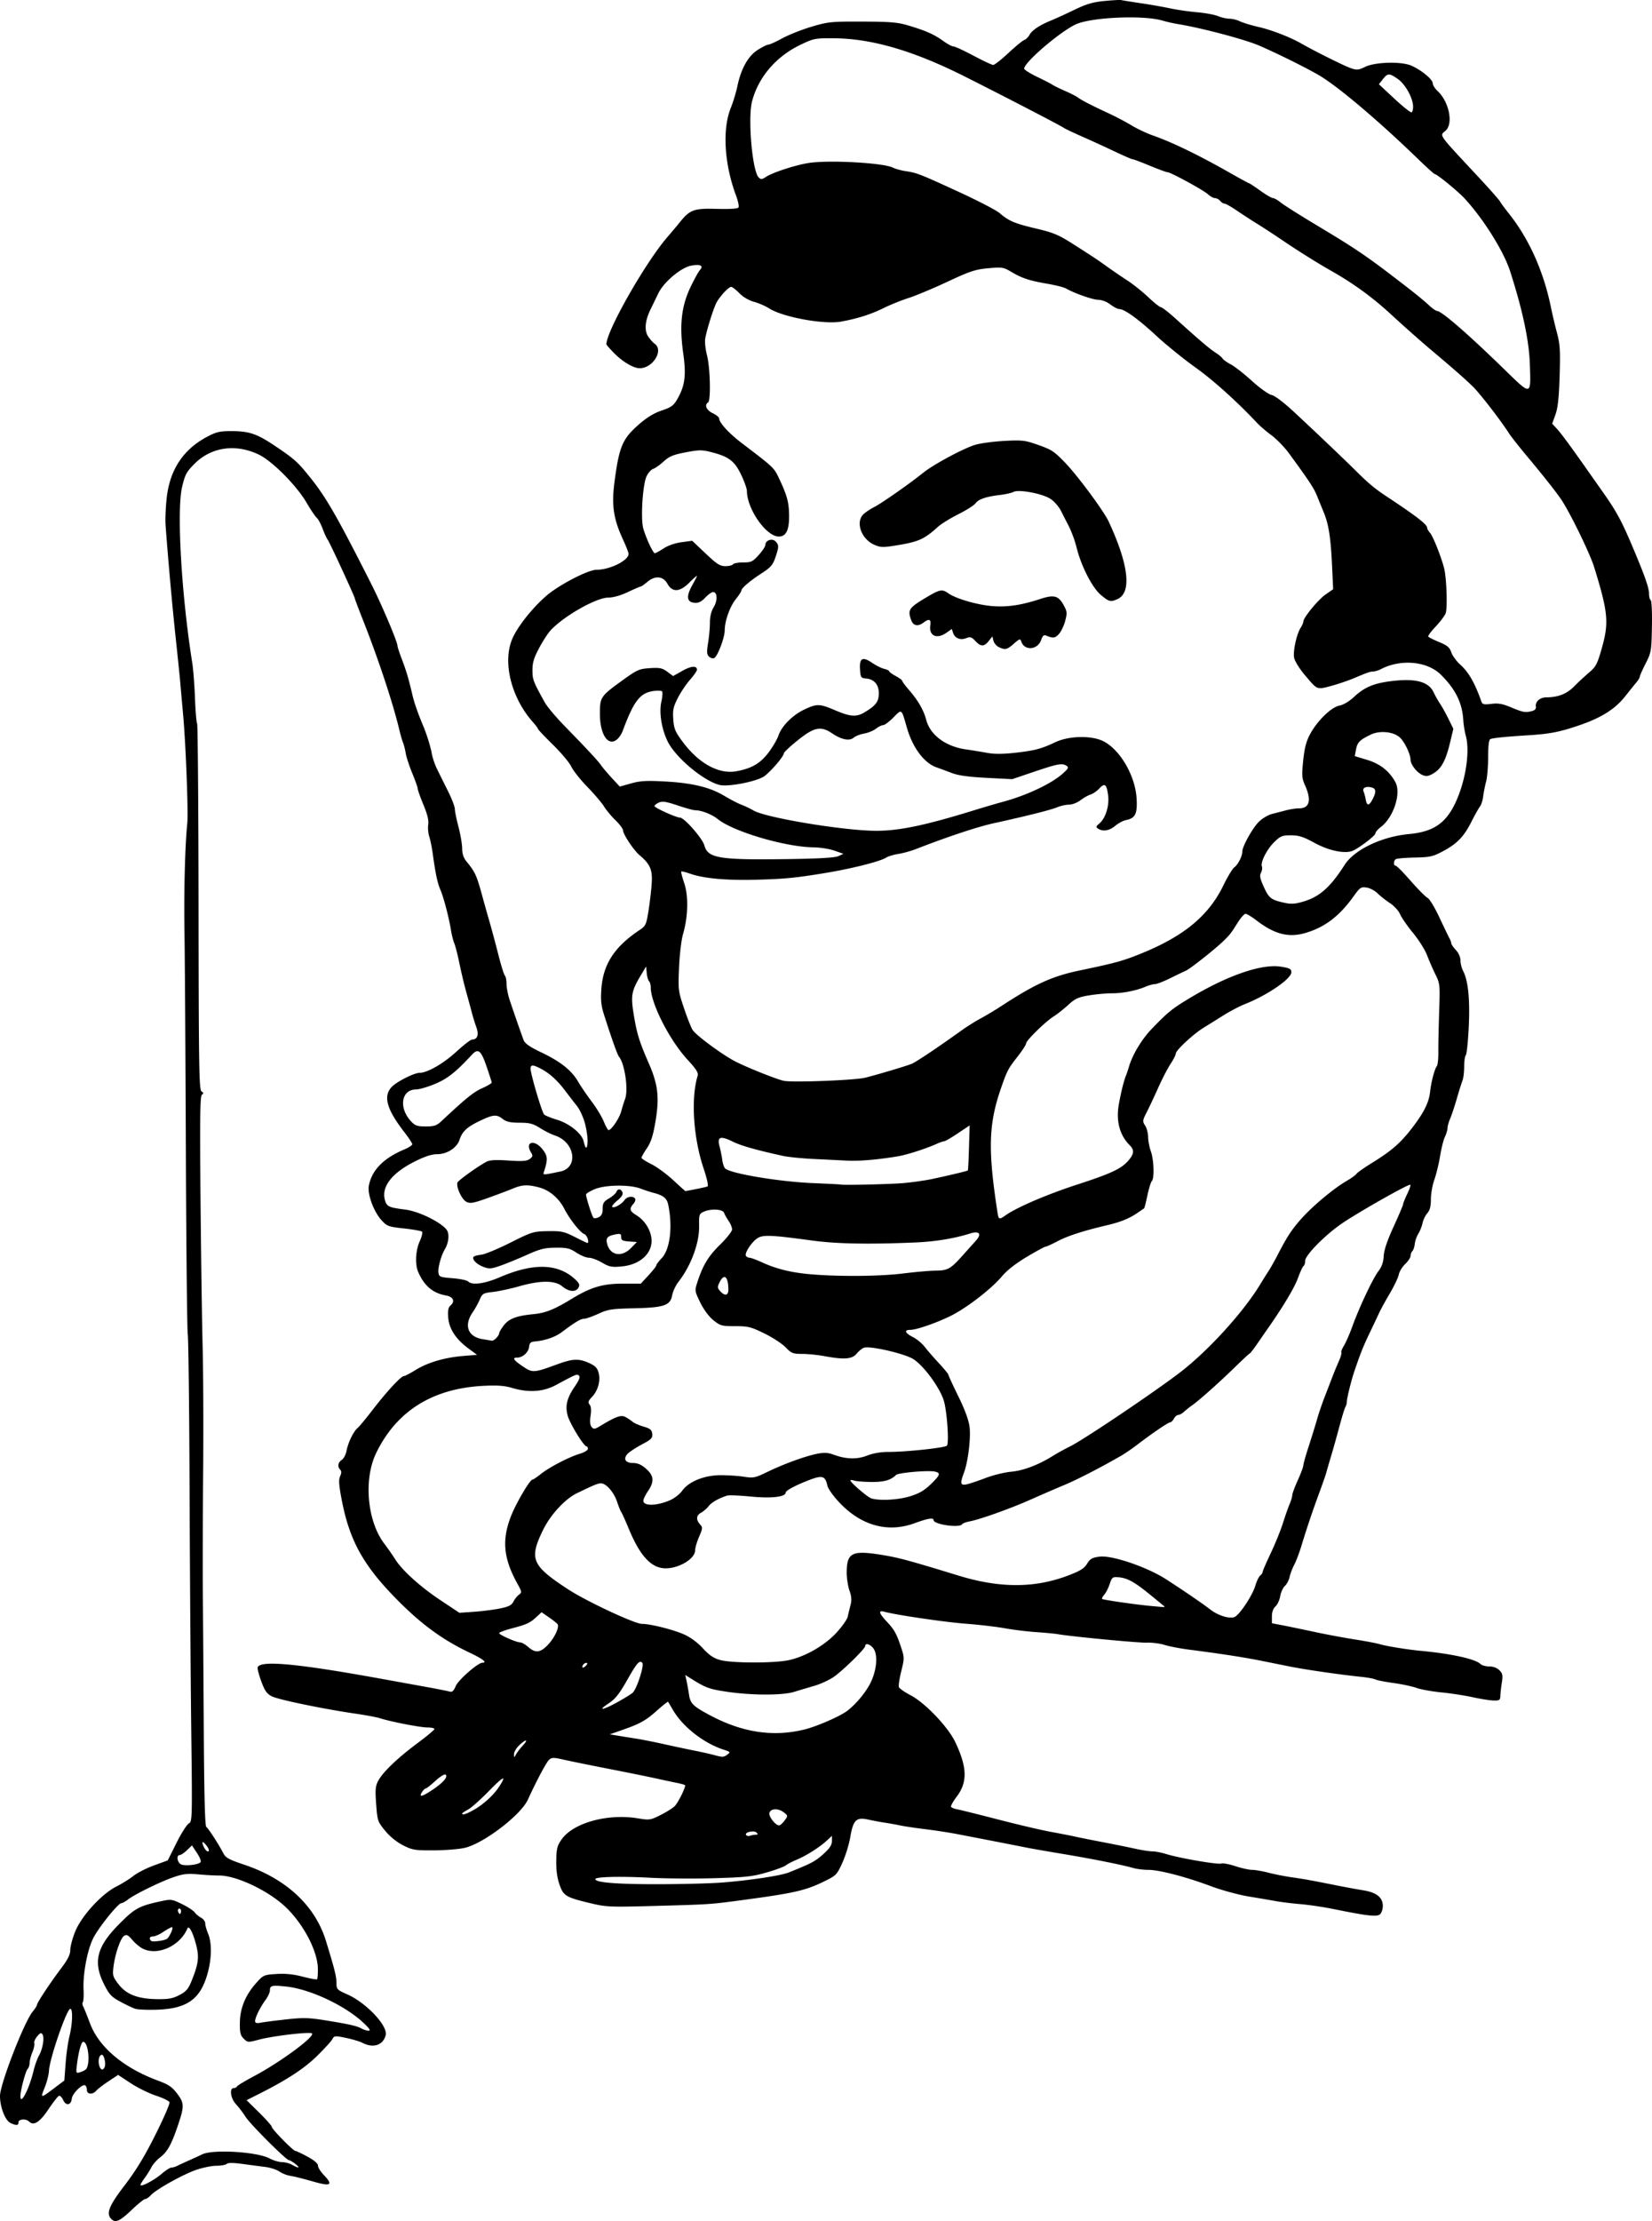 <?xml version="1.0"?>
<svg xmlns="http://www.w3.org/2000/svg" version="1.0" width="893.609" height="1201.017" viewBox="0 0 893.609 1201.017">
  <path d="M60.205 1199.925c-2.945-2.945-1.282-7.12 7.29-18.3 6.067-7.912 10.72-15.563 16.576-27.26 4.477-8.942 7.913-16.852 7.635-17.576-.278-.725-3.587-2.33-7.353-3.566-3.767-1.236-9.911-4.265-13.655-6.731l-6.808-4.485-5.269 3.498c-2.897 1.923-5.852 4.2-6.565 5.059-1.859 2.24-5.051 2-5.051-.38 0-1.067-.412-2.195-.915-2.506-1.569-.97-6.942 4.368-7.272 7.225-.416 3.596-3.14 3.997-4.65.683-.655-1.44-1.673-2.457-2.262-2.261-.588.196-3.17 3.494-5.735 7.329-4.686 7-7.978 9.06-10.481 6.556-1.634-1.634-5.685-1.338-5.685.415 0 1.78-1.065 1.884-4.286.416-2.885-1.314-5.726-8.596-5.719-14.656.007-6.327 13.062-40.004 17.671-45.586 1.284-1.555 2.334-3.21 2.334-3.68 0-1.113 7.075-11.794 13.178-19.893 3.523-4.675 4.822-7.298 4.822-9.74 0-1.836 1.177-6.28 2.615-9.872 3.393-8.475 14.241-20.373 22.296-24.453 3.074-1.557 7.25-4.158 9.282-5.779 2.03-1.62 7.032-4.165 11.113-5.653l7.421-2.707 4.728-9.462c2.6-5.204 5.597-9.927 6.658-10.495 1.879-1.006 1.914-2.325 1.337-49.736-.326-26.787-.73-84.928-.9-129.203-.17-44.275-.611-82.75-.982-85.5-.37-2.75-.836-47.3-1.035-99-.2-51.7-.538-105.025-.752-118.5-.353-22.152.293-47.08 1.529-59 .597-5.763-.83-42.869-2.251-58.5-.6-6.6-1.298-14.475-1.552-17.5-.254-3.025-1.383-14.05-2.51-24.5-1.764-16.347-4.155-43.044-5.45-60.846-.206-2.835.052-9.195.575-14.133 1.635-15.463 8.83-26.486 21.797-33.398 5.012-2.671 6.91-3.123 13.105-3.123 9.768 0 13.968 1.432 23.976 8.176 10.437 7.033 12.073 8.516 19.115 17.324 8.442 10.559 14.675 21.463 32.868 57.5 5.635 11.16 14.017 30.955 14.017 33.1 0 .582 1.062 3.835 2.36 7.229 2.435 6.363 3.671 10.541 5.674 19.17 1.012 4.36 2.985 10.033 5.914 17 1.92 4.57 3.987 11.254 4.637 15 .382 2.2 1.7 6.026 2.929 8.5 1.228 2.476 3.865 7.775 5.86 11.777 1.994 4.002 3.634 8.277 3.643 9.5.01 1.223.902 5.599 1.983 9.724s1.973 9.378 1.983 11.673c.011 2.843.747 5.074 2.31 7 4.991 6.153 5.516 7.358 9.29 21.327.373 1.375 1.775 6.325 3.117 11 1.343 4.675 3.578 13 4.967 18.5 1.39 5.5 2.933 10.427 3.43 10.95.497.522.9 2.547.898 4.5-.003 1.952.74 5.8 1.649 8.55 2.046 6.186 6.182 18.091 7.527 21.667.754 2.006 3.141 3.693 9.635 6.809 10.517 5.046 16.304 9.646 19.924 15.836 1.508 2.578 4.81 7.423 7.336 10.766 2.526 3.343 5.458 8.179 6.514 10.746s2.217 4.67 2.581 4.672c1.556.009 5.876-6.422 6.913-10.292.62-2.312 1.532-5.238 2.026-6.502 1.888-4.82-.126-19.03-3.239-22.849-.896-1.1-3.545-8.49-8.01-22.353-1.667-5.173-1.987-8.077-1.57-14.224.915-13.443 7.03-22.89 20.719-32.01 3.254-2.169 3.59-2.892 4.777-10.3.703-4.381 1.485-11.055 1.737-14.83.499-7.453-.787-10.428-6.648-15.389-3.145-2.662-8.866-11.297-8.866-13.382 0-.803-1.828-3.238-4.063-5.413-2.235-2.174-5.024-5.527-6.198-7.452-1.175-1.925-5.241-6.703-9.037-10.616-3.796-3.914-7.72-8.864-8.718-11-1-2.137-5.454-7.448-9.9-11.804-4.446-4.356-8.084-8.194-8.084-8.528 0-.334-1.238-1.997-2.75-3.696-11.503-12.922-16.355-31.77-11.42-44.356 2.58-6.583 10.551-16.81 18.564-23.822 6.695-5.86 22.658-14.178 27.205-14.178 7.271 0 17.401-5.01 17.401-8.605 0-.69-1.379-4.235-3.064-7.877-5.13-11.082-6.207-18.527-4.52-31.24 2.515-18.96 4.263-23.071 13.106-30.835 4.333-3.805 8.158-6.142 12.388-7.57 5.232-1.767 6.463-2.669 8.492-6.22 4.123-7.215 4.84-12.785 3.173-24.653-2.13-15.153-1.022-25.421 3.846-35.67 2.042-4.303 4.388-8.567 5.212-9.477 2.051-2.267.286-3.185-4.554-2.367-5.568.94-14.961 8.794-17.99 15.041l-4.24 8.734c-2.927 6.02-3.398 11.248-1.304 14.473.987 1.521 2.619 3.354 3.625 4.072 4.939 3.527-1.028 13.194-8.144 13.194-3.333 0-9.159-3.424-13.776-8.095-2.338-2.365-4.247-4.549-4.242-4.853.101-7.35 21.133-44.277 33.063-58.052 2.144-2.475 5.065-5.958 6.492-7.738 5.61-7.003 7.698-7.775 20.077-7.435 7.232.199 11.394-.073 11.826-.773.368-.594-.214-3.437-1.29-6.317-6.395-17.096-7.539-35.9-2.887-47.473 1.275-3.17 2.884-8.464 3.577-11.764 2.004-9.547 5.82-16.346 11.03-19.65 2.473-1.568 5.067-2.85 5.765-2.85.699 0 4.098-1.544 7.555-3.43 3.456-1.887 10.559-4.7 15.784-6.25 8.932-2.652 10.577-2.817 27.5-2.762 15.269.05 19.062.377 25 2.155 9.379 2.809 13.833 4.79 18.714 8.327 2.247 1.628 4.74 2.96 5.54 2.96.8 0 5.679 2.25 10.842 5s9.962 5 10.666 5c.703 0 4.42-2.926 8.258-6.502 3.84-3.575 7.695-6.733 8.57-7.016.874-.284 2.128-1.522 2.787-2.752 1.326-2.478 5.544-5.291 11.623-7.75 2.2-.89 7.825-3.461 12.5-5.714 6.73-3.243 10.165-4.254 16.5-4.857 4.4-.419 8.45-.638 9-.487.55.15 5.275.908 10.5 1.684 5.225.775 12.425 2.039 16 2.808 3.575.769 10.1 1.71 14.5 2.092 4.4.382 9.517 1.324 11.372 2.094 1.855.77 4.63 1.4 6.169 1.4 1.538 0 4.07.628 5.628 1.396 1.557.769 6.206 2.174 10.331 3.124 6.96 1.602 17.087 5.543 23 8.951 6.59 3.799 22.9 11.935 26.396 13.168 3.554 1.254 4.308 1.198 8.014-.594 5.473-2.647 19.418-3.04 24.928-.702 5.3 2.248 11.662 7.467 11.662 9.566 0 .958 1.169 2.833 2.597 4.166 6.226 5.811 8.646 17.585 4.403 21.425-3.324 3.008-4.808.91 17.939 25.343 5.809 6.239 10.97 12.089 11.469 13 .499.911 2.529 3.682 4.51 6.157 11.167 13.946 19.106 31.638 23.112 51.5.665 3.3 2.083 9.275 3.15 13.278 1.663 6.236 1.871 9.578 1.456 23.318-.357 11.843-.947 17.327-2.255 20.963l-1.77 4.925 2.567 2.758c2.126 2.283 7.899 10.125 16.839 22.872.816 1.163 4.408 6.262 7.983 11.33 7.313 10.368 10.052 15.388 15.85 29.056 6.738 15.88 9.15 22.697 9.15 25.861 0 1.661.412 3.275.915 3.586.503.31.797 6.75.652 14.309-.252 13.193-.389 13.992-3.415 19.937-1.733 3.407-3.152 6.6-3.152 7.097 0 .497-.787 1.838-1.75 2.98-.962 1.14-3.743 4.6-6.178 7.688-5.294 6.71-12.677 11.418-24.148 15.397-11.044 3.83-16.355 4.883-28.424 5.635-11.683.728-18.5 1.405-20.25 2.013-.877.304-1.257 3.206-1.274 9.715-.013 5.105-.509 11.082-1.102 13.282-.593 2.2-1.306 5.8-1.585 8-.278 2.2-1.057 4.675-1.732 5.5-.674.825-2.7 4.425-4.501 8-4.164 8.263-7.772 12.034-15.432 16.13-5.512 2.946-7.04 3.291-15.291 3.461-5.042.104-9.655.49-10.25.857-1.332.823-1.438 3.552-.138 3.552.52 0 4.192 3.712 8.16 8.25 3.969 4.537 8.07 8.667 9.113 9.178 1.044.51 3.908 5.236 6.365 10.5 2.456 5.264 4.905 10.353 5.442 11.308.536.955.975 2.17.975 2.698 0 .53 1.125 2.176 2.5 3.66 1.492 1.61 2.5 3.887 2.5 5.647 0 1.623.629 4.144 1.398 5.604 2.764 5.249 3.793 15.358 3.08 30.274-.377 7.91-1.089 14.808-1.582 15.33-.493.523-.896 3.314-.896 6.203 0 2.89-.412 6.287-.915 7.55-.503 1.264-1.888 5.673-3.077 9.798-1.19 4.125-2.803 8.977-3.585 10.783-.783 1.807-1.423 4.1-1.423 5.097 0 .997-.631 3.119-1.403 4.716-.77 1.597-1.949 6.279-2.617 10.404-.669 4.125-2.063 9.879-3.098 12.787-1.035 2.908-1.882 7.677-1.882 10.597 0 3.818-.545 5.937-1.939 7.545-1.066 1.23-2.235 3.66-2.598 5.403-.363 1.742-1.375 4.293-2.25 5.668s-1.738 3.834-1.917 5.465c-.18 1.63-.77 3.408-1.311 3.95-.542.541-.985 1.71-.985 2.597 0 .888-1.301 2.86-2.892 4.384-1.59 1.523-3.158 4.105-3.485 5.737-.326 1.631-2.505 6.206-4.841 10.166-2.337 3.96-4.972 8.776-5.856 10.7-.884 1.926-3.224 6.876-5.2 11-3.36 7.013-4.754 10.518-8.155 20.5-1.681 4.934-4.024 14.477-4.051 16.5-.011.826-.327 1.971-.703 2.546-.375.575-1.653 4.625-2.84 9-2.803 10.34-3.506 12.838-5.475 19.455-.9 3.025-1.876 6.4-2.168 7.5-.292 1.1-2.025 6.05-3.85 11a491.881 491.881 0 00-9.582 28.5c-1.086 3.575-2.801 8.075-3.813 10-1.01 1.925-2.145 4.915-2.52 6.646-.375 1.73-1.524 3.908-2.553 4.839-1.029.93-2.16 3.413-2.516 5.515-.355 2.102-1.513 4.606-2.573 5.565-1.236 1.119-1.927 3.06-1.927 5.413v3.669l5.75 1.107c3.162.609 10.925 2.217 17.25 3.574 6.325 1.357 16.225 3.203 22 4.103 5.775.9 11.85 2.062 13.5 2.583 3.012.951 14.962 2.896 21.5 3.5 16.934 1.562 30.05 4.43 32.821 7.176.727.72 2.865 1.31 4.75 1.31 2.125 0 4.21.78 5.482 2.053 1.747 1.747 1.944 2.754 1.32 6.75-.402 2.583-.764 5.822-.804 7.197-.063 2.189-.506 2.492-3.57 2.435-1.925-.035-7.055-.84-11.401-1.79-4.346-.95-11.996-2.125-17-2.613-5.004-.487-11.004-1.572-13.333-2.41-2.329-.837-7.935-2.03-12.458-2.649-4.523-.62-8.917-1.481-9.765-1.916-.848-.434-4.242-1.067-7.542-1.406-11.298-1.16-30.29-3.897-38.5-5.548l-15-3.014c-10.11-2.03-21.995-3.873-40-6.2-4.675-.604-10.583-1.744-13.128-2.534-2.546-.79-6.82-1.334-9.5-1.211-4.226.194-41.373-3.355-48.372-4.622-1.375-.249-6.55-.734-11.5-1.078-4.95-.344-12.6-1.283-17-2.086-4.4-.804-13.85-1.906-21-2.449-11.513-.874-38.135-4.791-44.25-6.51-3.255-.915-2.795.88 1.353 5.279 4.154 4.404 5.441 6.727 7.91 14.278 1.714 5.239 1.713 5.743-.008 12.654-.986 3.96-1.556 7.814-1.268 8.565.289.752 3.08 2.704 6.202 4.338 7.999 4.184 20.392 17.164 24.335 25.487 6.464 13.643 6.637 21.688.634 29.552-1.907 2.498-3.235 4.92-2.95 5.38.285.46 1.76 1.057 3.28 1.325 1.519.268 11.537 2.758 22.262 5.532s23.55 5.779 28.5 6.678c4.95.898 10.8 2.043 13 2.543 2.2.5 8.95 1.853 15 3.005 6.05 1.152 13.925 2.746 17.5 3.542 3.575.796 7.79 1.447 9.366 1.445 1.576-.001 4.95.653 7.5 1.455 6.908 2.173 27.992 5.81 29.755 5.135.844-.324 4.274.31 7.622 1.41 3.348 1.098 7.41 1.998 9.028 1.998 1.617 0 5.593.687 8.835 1.527 3.242.84 8.932 1.961 12.644 2.492 6.85.979 10.422 1.626 24.75 4.485 4.4.878 10.677 2.03 13.95 2.56 7.187 1.163 10.55 3.868 10.55 8.487 0 1.762-.71 3.793-1.579 4.514-1.724 1.43-6.687.857-25.421-2.935-5.225-1.058-13.1-2.224-17.5-2.591s-10.25-1.075-13-1.573c-2.75-.497-9.5-1.647-15-2.555-5.5-.907-14.725-3.421-20.5-5.587-13.478-5.053-27.951-8.824-33.866-8.824-2.556 0-6.206-.447-8.11-.994-6.032-1.73-22.358-4.995-37.697-7.54-8.155-1.353-17.077-2.907-19.827-3.453a7508.629 7508.629 0 00-38-7.395c-4.4-.839-12.05-2.012-17-2.606-4.95-.594-11.025-1.5-13.5-2.014-2.475-.513-6.3-1.2-8.5-1.526-2.2-.326-6.16-1.066-8.798-1.644-6.555-1.436-8.173.138-9.78 9.508-.674 3.94-2.61 10.194-4.302 13.898-2.972 6.507-3.312 6.849-10.098 10.15-10.069 4.9-16.226 6.27-46.022 10.239-15.31 2.04-15.884 2.076-45 2.88-24.323.672-26.563.584-34.72-1.367-13.79-3.297-14.987-4.01-17.15-10.215-1.258-3.61-1.827-7.825-1.74-12.892.112-6.467.517-8.082 2.87-11.45 6.301-9.013 24.9-14.151 41.358-11.424 6.246 1.035 6.702.964 12.433-1.931 3.272-1.653 6.685-3.842 7.584-4.865 2.019-2.295 6.015-10.543 5.404-11.153-.246-.246-2.38-.834-4.743-1.306-2.363-.472-7.446-1.558-11.296-2.412-3.85-.855-15.1-3.135-25-5.067-9.9-1.932-20.889-4.168-24.419-4.97-5.724-1.298-6.604-1.288-8.126.09-1.431 1.295-7.049 11.875-11.355 21.388-3.833 8.466-24.117 23.929-34.394 26.218-3.138.7-10.656 1.29-16.706 1.312-10.092.037-11.454-.19-16.5-2.744-3.384-1.713-7.102-4.732-9.664-7.848-4.031-4.903-4.186-5.359-4.857-14.308-.58-7.74-.412-9.79 1.037-12.59 2.426-4.691 10.39-12.35 21.234-20.417 5.087-3.785 9.25-7.258 9.25-7.717 0-.46-1.72-.835-3.82-.835-3.83 0-20.05-3.16-25.68-5.002-1.65-.54-7.725-1.67-13.5-2.512-17.179-2.503-41.255-7.49-44.895-9.3-2.765-1.373-3.838-2.884-5.78-8.138-1.312-3.548-2.185-6.971-1.94-7.607 1.474-3.842 21.327-2.009 66.115 6.105l24.5 4.44c6.325 1.148 12.297 2.328 13.27 2.624 1.313.398 2.148-.367 3.234-2.966 1.399-3.347 12.001-12.644 14.42-12.644 2.86 0 .357-2.002-6.674-5.337-15.095-7.16-26.562-15.581-40.25-29.56-17.569-17.944-24.945-31.355-29.106-52.917-1.596-8.266-1.796-11.106-.92-13.03.782-1.716.804-2.778.074-3.509-1.62-1.619-1.243-4.044.828-5.338 1.031-.644 2.194-2.869 2.583-4.944.84-4.48 3.755-10.469 6.004-12.335.885-.734 4.586-5.204 8.225-9.933 7.48-9.719 15.237-18.097 16.755-18.097.56 0 3.502-1.534 6.54-3.409 6.487-4.004 15.652-6.67 25.782-7.498l7.264-.593-4.725-3.5c-6.796-5.034-10.427-10.643-10.865-16.785-.253-3.548.072-5.395 1.1-6.248 2.786-2.312 1.75-4.825-2.289-5.556-7.162-1.296-11.763-5.187-15.034-12.709-1.81-4.161-1.435-11.623.834-16.624 1.103-2.432 1.656-4.764 1.228-5.182-.428-.418-4.815-1.2-9.75-1.736-8.398-.914-9.173-1.196-12.12-4.411-4.247-4.636-7.749-14.12-6.894-18.676 1.584-8.443 7.855-14.853 19.236-19.662 2.337-.988 4.25-2.244 4.25-2.792 0-.547-1.938-3.498-4.307-6.557-9.537-12.319-11.523-19.42-6.827-24.42 2.668-2.84 12.177-7.642 15.133-7.642 4.16 0 12.824-4.973 19.755-11.338 3.99-3.664 7.872-6.662 8.628-6.662 2.881 0 3.767-2.568 2.29-6.644-.768-2.121-1.86-5.656-2.428-7.856-.568-2.2-1.915-7.15-2.994-11-1.079-3.85-2.745-10.825-3.702-15.5-.957-4.675-2.218-9.625-2.801-11-.584-1.375-1.383-4.525-1.777-7-1.078-6.775-4.032-18.055-5.76-22-1.564-3.567-2.67-8.786-4.132-19.5-.45-3.3-1.298-7.47-1.883-9.266-.585-1.796-.837-4.72-.56-6.5.348-2.23-.449-5.528-2.565-10.622-1.689-4.063-3.07-7.939-3.07-8.612 0-.674-1.334-4.46-2.964-8.414-1.63-3.953-3.238-8.853-3.572-10.887-.334-2.035-.984-4.6-1.443-5.7-.46-1.1-1.371-4.25-2.025-7-3.427-14.397-11.36-38.355-19.585-59.15-2.426-6.132-4.411-11.386-4.411-11.673 0-.93-13.68-30.583-14.716-31.902-.552-.7-1.8-3.406-2.774-6.01-.974-2.605-2.411-5.267-3.194-5.917-.782-.65-3.28-4.362-5.552-8.251-5.399-9.244-18.515-22.435-25.764-25.912-12.412-5.953-25.56-4.142-34.55 4.76-4.539 4.493-5.308 5.89-6.91 12.556-3.054 12.702-.443 58.2 5.48 95.5.524 3.3 1.174 11.763 1.444 18.808s.792 13.296 1.16 13.892c.369.597.716 45.362.773 99.479.09 86.29.287 98.512 1.603 99.357 1.18.758 1.229 1.14.23 1.785-1.011.654-1.166 12.197-.762 56.75.28 30.76.796 66.729 1.148 79.929.352 13.2.47 44.025.262 68.5-.208 24.475-.282 53.725-.165 65 .118 11.275.348 44.032.511 72.793.205 35.874.636 52.515 1.373 53 1.11.73 6.861 9.636 9.314 14.425 1.13 2.206 3.19 3.317 10.943 5.9 22.958 7.648 38.606 22.206 44.482 41.382 4.705 15.358 5.664 19.2 5.664 22.707 0 3.337.315 3.67 5.75 6.074 10.389 4.594 22.137 17.049 20.864 22.12-1.352 5.387-6.67 7.173-12.455 4.18-1.508-.779-5.575-2.002-9.038-2.717-5.952-1.23-6.354-1.193-7.338.667-.573 1.083-4.245 5.124-8.162 8.982-6.954 6.848-16.24 12.942-31.186 20.469l-7.064 3.557 6.814 6.718c3.748 3.694 6.815 7.156 6.815 7.692 0 1.208 11.602 13.05 12.785 13.05.473 0 3.415 1.384 6.537 3.076 3.62 1.96 5.678 3.719 5.678 4.851 0 .977 1.35 3.19 3 4.916 5.49 5.745 4.096 6.524-6.285 3.51-4.518-1.31-9.725-2.605-11.571-2.875-1.846-.271-4.546-1.324-6-2.34-1.454-1.016-4.894-2.134-7.644-2.485-2.75-.35-8.353-1.09-12.452-1.643-4.958-.669-7.786-.671-8.45-.008-.549.55-3.046 1.002-5.548 1.007-2.503.005-7.475 1.023-11.05 2.263-7.202 2.497-21.674 10.606-24.496 13.725-.998 1.102-2.336 2.003-2.975 2.003-.639 0-3.99 2.7-7.447 6-6.296 6.01-8.64 7.043-10.882 4.8zm27.041-24.274c2.266-1.94 4.72-3.526 5.453-3.526.733 0 2.114-.4 3.07-.89.955-.49 3.986-1.89 6.736-3.11 2.75-1.22 5.772-2.613 6.716-3.096 5.705-2.919 29.83-1.49 36.66 2.17 1.977 1.06 4.951 1.942 6.61 1.962 1.657.02 4.139.678 5.514 1.464 3.665 2.095 4.66 1.807 1.727-.5-1.398-1.1-2.932-2-3.408-2-1.51 0-20.899-19.375-23.539-23.522-1.392-2.188-3.712-5.238-5.156-6.779-2.885-3.08-3.665-8.699-1.207-8.699.779 0 1.566-.387 1.75-.86.183-.474 4.305-2.965 9.16-5.537 14.173-7.508 33.135-21.473 31.448-23.16-1.003-1.004-20.937 1.321-28.535 3.328-6.17 1.63-6.292 1.622-8.424-.51-1.804-1.804-2.148-3.252-2.065-8.709.119-7.841 3.052-14.922 8.872-21.418 3.79-4.23 4.131-4.381 10.895-4.82 4.886-.315 9.16.117 14.24 1.443 3.992 1.041 7.48 1.672 7.75 1.402.27-.27.468-2.78.44-5.575-.107-10.346-8.915-26.328-19.413-35.224-9.855-8.35-25.54-15.384-34.119-15.3-2.154.021-7.14-.257-11.079-.618-5.934-.545-8.25-.282-13.5 1.533-7.27 2.512-21.107 9.307-24.682 12.119-1.334 1.048-2.927 1.915-3.54 1.925-1.696.03-12 12.804-15.053 18.663-3.23 6.199-5.773 19.451-5.373 27.996.16 3.397-.016 6.483-.39 6.858-.375.374-.286 1.42.196 2.322.483.904 2.14 5.018 3.685 9.143 4.817 12.872 18.14 24.093 36.774 30.971 5.612 2.072 7.625 3.422 10.264 6.88 3.962 5.195 4.029 6.88.674 16.877-3.579 10.664-5.804 14.72-9.705 17.696-1.832 1.398-3.964 3.786-4.739 5.308-.774 1.522-2.429 4.16-3.678 5.862-1.248 1.702-2.27 3.395-2.27 3.763 0 1.35 7.24-2.407 11.241-5.832zm-14.241-89.438c-1.375-.476-4.975-2.203-8-3.838-4.744-2.563-5.942-3.85-8.713-9.36-6.081-12.091-4.024-20.291 8.173-32.582 8.49-8.555 10.698-9.758 22.67-12.352 5.364-1.162 5.897-1.09 11.289 1.549 3.112 1.522 6.204 3.535 6.87 4.473.666.938 2.223 2.242 3.461 2.899 1.237.657 2.25 2.023 2.25 3.037 0 1.013.699 3.514 1.553 5.558 2.18 5.22 1.975 14.039-.521 22.422-3.938 13.22-11.085 18.173-27.032 18.729-5.225.182-10.625-.059-12-.535zm24.093-7.408c3.658-1.927 4.781-3.255 6.611-7.82 3.68-9.179 4.108-12.685 2.364-19.379-1.747-6.706-3.88-10.697-4.693-8.778-4.051 9.56-16.252 14.998-24.306 10.833-1.557-.805-4.051-2.914-5.542-4.686-2.16-2.566-3.05-3.012-4.37-2.19-1.987 1.238-4.96 9.906-5.785 16.867-.546 4.614-.32 5.382 2.767 9.366 4.289 5.538 10.462 7.9 20.954 8.02 6.121.07 8.446-.362 12-2.233zm-6.844-30.334c1.384-.855 3.824-6.345 2.821-6.345-.54 0-2.639 1.125-4.665 2.5-2.026 1.375-4.521 2.5-5.545 2.5-1.91 0-2.426 1.1-1.126 2.4.702.702 6.918-.068 8.515-1.055zm7.355-16.075c-1.016-1.016-1.855.514-1.021 1.864.63 1.02.865 1.02 1.204.004.232-.695.15-1.535-.183-1.868zm-82.962 97.98c1.172-2.613 2.71-7.225 3.419-10.25.709-3.025 2.051-6.85 2.984-8.5 2.068-3.658 3.078-9.683 1.935-11.533-.661-1.07-1.277-.838-2.88 1.086-1.123 1.346-1.834 3.034-1.58 3.752.253.719-.21 2.911-1.03 4.873-.82 1.96-1.49 4.546-1.49 5.744 0 1.198-.476 2.653-1.057 3.234-1.076 1.076-3.843 11.41-3.907 14.593-.064 3.106 1.422 1.87 3.606-3zm15.005-1.44l5.147-3.895.686-9.208c.377-5.064 1.324-11.747 2.103-14.852 1.693-6.742 1.892-15.18.347-14.665-2.084.694-11.122 27.036-11.43 33.31-.107 2.2-1.174 6.395-2.371 9.323-2.405 5.881-2.271 5.881 5.518-.013zm16.744-9.864c2.61-2.426 1.447-14.946-1.388-14.946-1.065 0-2.535 5.336-3.391 12.314-.569 4.63-.506 4.788 1.648 4.137 1.232-.372 2.641-1.05 3.131-1.505zm10.248-1.449c.723-1.882-.38-6.497-1.551-6.497-1.372 0-2.146 2.92-1.479 5.579.685 2.727 2.164 3.176 3.03.918zm139.708-24.009c-9.867-9.183-28.735-18.01-41.387-19.363-7.905-.844-8.96-.606-8.96 2.025 0 1.09-1.061 3.415-2.358 5.166-2.891 3.904-5.642 9.487-5.642 11.45 0 1.107.787 1.312 3.25.847 1.787-.338 7.975-1.132 13.75-1.765 8.828-.968 12.092-.896 20.5.453 13.227 2.122 17.647 3.114 20.025 4.493 1.086.63 2.806 1.158 3.822 1.175 1.337.022.508-1.215-3-4.48zm194.153-75.622c15.274-1.199 31.854-3.71 36.281-5.493 12.623-5.086 14.317-6.006 19.063-10.343 2.982-2.727 4.156-4.59 4.156-6.602v-2.803l-2.75 2.54c-3.915 3.616-11.005 8.119-16.25 10.32-2.475 1.04-5.177 2.45-6.005 3.136-.828.685-5.464 2.393-10.303 3.795-7.644 2.215-11.38 2.622-28.495 3.102-10.833.303-26.222.198-34.197-.233-16.285-.882-30-.554-30 .717 0 1.848 11.612 2.79 34 2.76 12.925-.018 28.45-.421 34.5-.896zm-282.09-10.929c.535-.504-.22-2.562-1.835-5.003l-2.744-4.147-2.72 2.606c-1.496 1.434-3.258 2.607-3.916 2.607-1.839 0-1.416 3.768.555 4.945 1.863 1.112 9.14.424 10.66-1.008zm4.558-6.687c-.044-1.033-2.547-4.25-3.307-4.25-.34 0-.106 1.125.52 2.5 1.06 2.324 2.86 3.454 2.787 1.75zm295.814-8.25c1.2 0 1.327-.292.491-1.127-1.377-1.377-6.625-.253-5.713 1.224.353.571 1.309.783 2.123.47.814-.312 2.209-.567 3.099-.567zm15.616-7.666c1.888-2.589 1.885-2.613-.5-4.472-2.968-2.313-7.25-2.05-7.73.477-.366 1.928 3.405 6.683 5.256 6.63.592-.018 1.93-1.204 2.974-2.635zm-168.166-5.737c4.971-2.775 10.532-7.785 13.428-12.097 4.73-7.044 2.87-6.424-4.998 1.664-4.636 4.765-9.831 9.389-11.545 10.275-1.715.887-3.117 1.825-3.117 2.086 0 1.024 2.118.37 6.232-1.928zm-22.109-10.994c5.725-3.856 8.473-7.117 6.843-8.124-.58-.359-3.05 1.187-5.488 3.434-2.438 2.248-4.785 4.087-5.215 4.087-.43 0-1.344.9-2.031 2-1.85 2.963.104 2.5 5.891-1.397zm48.698-23.853c3.287-3.54 1.666-3.59-2.016-.063-1.543 1.478-2.791 3.615-2.775 4.75.03 2.046.04 2.046 1.134.063.607-1.1 2.253-3.238 3.657-4.75zm110.663 4.885c1.732-1.267 1.585-1.455-2.059-2.628-10.741-3.459-22.147-12.396-27.446-21.507-1.28-2.2-2.453-4.167-2.607-4.371-.154-.204-2.845 1.915-5.98 4.709-6.16 5.491-9.117 7.137-19.075 10.619l-6.47 2.262 4.327.722c2.38.397 6.801 1.106 9.826 1.576 3.025.47 9.775 1.809 15 2.974 5.225 1.166 12.65 2.744 16.5 3.507 3.85.763 8.575 1.817 10.5 2.342 4.917 1.341 5.387 1.328 7.484-.205zm41.593-13.52c6.984-1.715 19.81-7.352 23.555-10.352 4.303-3.446 8.704-8.608 11.484-13.466 3.88-6.781 5.031-15.897 2.497-19.765-1.62-2.473-4.613-3.49-4.613-1.567 0 1.46-12.114 13.329-17.106 16.76-2.417 1.661-7.094 3.804-10.394 4.762-3.3.958-8.25 2.437-11 3.287-6.313 1.95-23.348 1.892-36.619-.125-9.247-1.406-11.269-2.145-18.793-6.877l-3.413-2.146.74 3.437c.407 1.89 1.002 5.223 1.324 7.407.677 4.608 2.26 6.131 11.452 11.019 17.427 9.266 34.058 11.759 50.886 7.626zm-101.173-14.755c3.628-2.002 7.344-4.286 8.258-5.076 2.256-1.948 6.493-15.03 5.266-16.256-1.55-1.55-2.9.01-8.39 9.69-4.052 7.146-6.256 9.9-9.804 12.25-6.336 4.196-3.328 3.805 4.67-.608zm-16.313-21.103c-.694-.694-2.591.715-2.591 1.924 0 .663.574.587 1.524-.202.838-.695 1.318-1.47 1.067-1.722zm108.997-1.635c9.135-1.961 19.707-8.077 26.067-15.08 2.976-3.275 5.641-7.1 5.923-8.5.282-1.398.943-4.172 1.469-6.163.71-2.688.57-4.716-.546-7.876-.825-2.34-1.501-6.703-1.501-9.695 0-10.66 2.772-12.167 17.978-9.782 9.735 1.527 14.892 2.905 42.522 11.365 22.366 6.848 41.133 6.833 59.259-.049 6.525-2.477 8.678-3.813 10.252-6.36 1.658-2.683 2.792-3.33 6.741-3.847 6.735-.882 25.897 5.66 36.233 12.37 10.212 6.628 19.426 12.938 23.702 16.23 4.03 3.104 9.69 4.959 12.772 4.185 2.61-.655 9.947-11.51 11.613-17.182.688-2.344 1.854-4.762 2.59-5.373.736-.61 1.338-1.507 1.338-1.992 0-.484 1.971-5.042 4.38-10.127 2.41-5.086 5.372-12.396 6.584-16.246 1.212-3.85 2.84-8.478 3.62-10.284.779-1.807 1.416-3.954 1.416-4.772 0-.819 1.35-4.466 3-8.105 1.65-3.639 3-7.255 3-8.037 0-.781 1.276-5.331 2.836-10.111 1.56-4.78 3.606-11.391 4.546-14.691.94-3.3 2.855-8.925 4.255-12.5 1.4-3.575 3.222-8.3 4.05-10.5.827-2.2 2.382-5.967 3.454-8.371 1.073-2.404 1.71-4.61 1.418-4.904-.293-.293.333-1.933 1.392-3.645 1.058-1.713 3.12-6.429 4.58-10.48 3.747-10.386 11.07-25.89 14.117-29.883 1.786-2.341 2.655-4.845 2.834-8.163.174-3.238 1.918-8.404 5.388-15.964 2.821-6.147 5.13-11.595 5.13-12.107 0-.511.985-2.957 2.189-5.435 1.203-2.477 1.96-4.733 1.682-5.011-.694-.694-28.75 15.201-37.32 21.144-9.051 6.276-19.551 16.99-19.551 19.95 0 1.238-.385 2.488-.855 2.779-.47.29-1.877 3.332-3.126 6.758-1.899 5.207-8.326 15.891-16.742 27.832-.969 1.375-3.302 4.75-5.184 7.5-1.882 2.75-3.74 5.13-4.128 5.29-.388.16-4.027 3.534-8.085 7.5-8.22 8.03-19.432 18.016-23.028 20.51-1.294.896-3.224 2.433-4.29 3.415-1.067.981-2.513 1.785-3.215 1.785s-1.758.9-2.347 2-1.503 2-2.032 2c-1.02 0-9.863 6.015-18.012 12.251-2.696 2.064-6.602 4.728-8.68 5.92-11.37 6.53-23.706 12.866-30.776 15.811-4.4 1.833-12.5 5.34-18 7.794-10.8 4.82-27.34 10.728-33.005 11.79-1.935.363-3.764 1.06-4.065 1.547-1.325 2.143-15.43.122-15.43-2.211 0-1.504-2.905-1.031-10.38 1.69-14.37 5.232-28.664 1.321-40.446-11.067-3.425-3.602-6.244-7.566-6.63-9.326-1.118-5.091-2.691-5.662-9.048-3.284-7.603 2.845-13.496 5.93-13.496 7.065 0 2.37-7.725 3.257-18.857 2.165-6.117-.6-11.915-.83-12.883-.51-4.712 1.55-8.316 3.62-9.972 5.726-1.004 1.276-2.83 2.858-4.057 3.515-2.638 1.412-2.862 3.768-.598 6.27 1.516 1.676 1.48 2.162-.5 6.765-1.173 2.728-2.133 6.032-2.133 7.344 0 4.408-8.412 9.601-15.716 9.7-7.828.107-13.983-6.43-20.2-21.455-1.821-4.4-3.646-8.45-4.056-9-.41-.55-1.431-3.066-2.27-5.59-1.699-5.105-5.892-9.91-8.65-9.91-1.738 0-3.476.711-13.059 5.347-6.479 3.134-14.356 11.71-18.382 20.015-7.535 15.54-6.06 19.038 13.428 31.816 9.978 6.542 36.224 18.831 40.208 18.825 4.503-.006 16.739 3.056 22.682 5.676 3.4 1.5 7.271 4.352 10.189 7.508 3.563 3.856 5.87 5.404 9.515 6.384 6.305 1.695 29.095 1.727 36.9.051zm-130.157-8.372c3.526-3.718 6.199-9.423 5.184-11.065-.29-.469-2.361-2.123-4.602-3.677l-4.075-2.823-2.719 2.535c-3.49 3.254-5.253 4.069-13.469 6.228-3.713.975-6.75 2.118-6.75 2.54 0 .93 9.268 5.012 11.38 5.012.83 0 2.771 1.11 4.314 2.468 3.933 3.46 6.585 3.16 10.737-1.218zm-25.941-19.6c4.68-.96 6.256-1.763 7.208-3.672.67-1.345 2.018-3.029 2.995-3.743 1.68-1.229 1.634-1.557-.837-6.018-7.588-13.696-8.502-23.706-3.353-36.717 2.774-7.01 10.14-19.5 11.499-19.5.397 0 2.472-1.397 4.61-3.103 4.622-3.689 15.196-9.162 21.138-10.942 2.337-.7 4.25-1.876 4.25-2.614s-.341-1.341-.758-1.341c-1.474 0-9.132-12.56-10.222-16.766-1.38-5.326-.332-9.468 3.988-15.745 2.194-3.19 2.887-4.994 2.187-5.695-1.073-1.072-1.223-1.012-12.547 5.065-6.875 3.69-14.74 4.196-23.717 1.524-4.074-1.213-7.93-1.49-15.431-1.111-27.468 1.388-46.96 13.573-57.997 36.257-6.903 14.185-4.929 36.775 4.28 48.97 2.076 2.75 4.749 6.576 5.94 8.5 3.67 5.933 13.595 14.921 24.43 22.123l10.347 6.878 8-.56c4.4-.308 10.695-1.113 13.99-1.79zm359.427-1.041c-.23-.215-3.792-3.14-7.917-6.501-8.46-6.893-12.2-8.938-17.07-9.334-3.119-.254-3.466.019-4.696 3.7-.731 2.185-2.055 4.775-2.942 5.755-.887.98-1.388 2.008-1.112 2.284.494.494 18.563 3.098 26.32 3.792 2.2.197 4.862.434 5.917.526 1.054.093 1.729-.007 1.5-.222zm-267.325-57.562c2.25-.988 5.135-3.26 6.41-5.05 3.496-4.91 11.8-8.32 20.458-8.404 3.872-.037 9.62.325 12.772.805 5.39.82 6.169.662 13-2.648 8.965-4.342 20.7-8.595 27.048-9.801 3.522-.67 5.76-.542 8.5.484 6.766 2.534 12.77 2.715 18.266.549 3.124-1.232 7.38-1.978 11.241-1.971 9.994.018 31.148-2.253 31.95-3.43 1.187-1.746.008-18.628-1.694-24.236-2.164-7.132-10.955-19.097-16.583-22.571-4.904-3.027-23.417-7.265-26.668-6.104-.985.351-2.751 1.794-3.923 3.204-2.477 2.982-6.712 3.309-17.369 1.34-3.575-.66-9-1.203-12.054-1.207-5.052-.007-5.865-.33-9-3.575-1.895-1.962-7.062-5.337-11.481-7.5-7.255-3.55-8.79-3.932-15.809-3.932-7.246 0-8.043-.217-11.747-3.194-2.405-1.932-5.206-5.695-7.093-9.528-2.98-6.055-3.058-6.52-1.761-10.556 3.092-9.625 5.934-14.385 12.357-20.694 3.623-3.559 6.588-7.314 6.588-8.345 0-1.031-.827-3.07-1.837-4.53-1.01-1.459-2.122-3.441-2.469-4.403-.749-2.076-7.13-2.42-11.123-.601-2.345 1.069-2.515 1.614-2.411 7.75.155 9.173-4.38 21.416-11.15 30.1-1.5 1.926-3.043 5.222-3.429 7.326-1.007 5.505-4.394 6.643-20.847 7.007-11.887.263-13.832.567-19.108 2.98-3.231 1.478-6.699 2.688-7.706 2.688-1.808 0-5.097 1.972-11.924 7.152-3.547 2.691-9.052 4.624-14.496 5.09-2.449.21-3.058.761-3.315 2.997-.337 2.926-3.49 5.76-6.408 5.76-2.888 0-2.068 1.301 2.975 4.716 5.353 3.625 5.857 3.595 18.748-1.115 8.367-3.058 11.626-3.18 17.203-.648 3.252 1.476 4.403 2.66 5.082 5.228 1.146 4.328-.279 9.585-3.53 13.033-2.084 2.21-2.332 2.988-1.337 4.188.818.985.996 2.989.538 6.045-.465 3.098-.282 5.058.566 6.08 1.105 1.331 1.678 1.252 4.865-.673 8.294-5.011 11.01-5.977 13.375-4.754 1.23.637 2.959 1.784 3.84 2.55.88.765 3.58 1.962 6 2.66 3.602 1.038 4.454 1.742 4.706 3.89.269 2.292-.447 3.024-5.694 5.82-3.301 1.76-6.757 4.034-7.68 5.053-2.472 2.732-1.136 4.928 3 4.928 2.485 0 4.519.897 7.031 3.103 4.286 3.763 4.556 6.93 1.035 12.111-1.375 2.024-2.5 4.345-2.5 5.16 0 3.042 7.281 2.88 14.592-.327zm129.729-2.065c4.846-1.497 7.711-3.164 11.105-6.463 5.118-4.973 5.507-6.042 2.486-6.832-3.404-.89-19.975.519-21.265 1.808-2.779 2.78-6.441 3.814-13.292 3.754-3.956-.035-8.13-.36-9.274-.724-1.144-.363-2.081-.414-2.081-.113 0 1.131 9.315 9.115 11.363 9.738 4.491 1.367 14.57.805 20.958-1.168zm40.88-9.905c4.015-1.532 10.224-3.05 13.799-3.371 6.568-.592 14.775-3.71 22.5-8.547 2.2-1.378 6.475-3.735 9.5-5.24 7.708-3.831 47.619-30.755 60.293-40.674 14.97-11.714 33.369-32.025 42.24-46.63 1.632-2.688 3.747-6.063 4.701-7.5.954-1.439 3.016-5.09 4.583-8.115 5.394-10.417 7.698-13.962 12.942-19.916 6.007-6.82 17.507-16.452 24.496-20.516 2.616-1.52 5.09-3.3 5.5-3.954.41-.654 4.215-3.331 8.457-5.95 10.404-6.42 15.236-10.608 21.355-18.506 6.604-8.522 9.337-13.96 10.003-19.905.613-5.47 2.39-12.22 3.666-13.923.481-.643.838-4.018.793-7.5-.045-3.482.152-13.202.437-21.6.506-14.878.453-15.406-2.044-20.5-1.41-2.877-3.451-7.56-4.537-10.408-1.086-2.847-4.496-8.247-7.578-12-3.081-3.752-6.222-8.297-6.98-10.1-.757-1.802-3.23-4.502-5.497-6-2.267-1.497-5.299-3.893-6.738-5.324-1.44-1.431-4.091-2.818-5.893-3.082-3-.44-3.58-.055-6.907 4.601-7.816 10.936-15.716 16.933-26.358 20.009-8.934 2.582-16.577.605-26.193-6.774-2.617-2.01-5.317-3.652-6-3.65-.682 0-2.58 2.138-4.217 4.75-3.694 5.893-4.293 6.656-8.06 10.268-4.68 4.488-17.727 14.776-19.964 15.742-1.1.475-4.925 2.31-8.5 4.08-3.575 1.767-7.272 3.201-8.216 3.186-.944-.016-3.194.594-5 1.356-5.245 2.21-12.376 3.616-18.356 3.616-3.048 0-8.618.507-12.376 1.128-5.797.957-7.496 1.736-11.193 5.131-2.398 2.202-6.008 5.05-8.023 6.33-4.576 2.906-14.836 13.002-14.836 14.598 0 .653-1.957 3.691-4.348 6.75-5.335 6.825-5.836 7.764-9.068 17.015-6.871 19.667-7.287 33.447-2.035 67.464.618 4 .906 4.108 4.374 1.638 5.929-4.221 22.415-11.309 38.434-16.523 18.619-6.06 24.027-8.568 27.872-12.927 3.203-3.63 3.461-5.84.97-8.316-5.562-5.525-7.618-13.177-5.99-22.288 1.168-6.537 2.704-12.736 3.842-15.5.453-1.1 1.121-3.057 1.485-4.35 1.924-6.83 6.979-15.257 12.704-21.177 8.621-8.915 10.988-10.811 20.86-16.712 20.072-11.996 38.453-18.29 48.675-16.67 4.907.779 5.725 1.215 5.725 3.055 0 3.54-13.036 12.44-25.306 17.277-2.698 1.064-7.783 3.737-11.3 5.94-3.517 2.205-8.419 5.258-10.894 6.787-5.605 3.462-15 12.196-15 13.944 0 .718-1.278 3.24-2.84 5.605-1.56 2.365-4.544 8.126-6.63 12.8-2.085 4.676-4.896 10.658-6.247 13.294-2.297 4.485-2.353 4.95-.87 7.215.873 1.332 1.607 4.125 1.63 6.206.025 2.082.693 5.586 1.486 7.786 1.639 4.55 1.955 14.615.505 16.066-.532.531-1.607 4.022-2.39 7.756-.783 3.735-1.586 6.879-1.784 6.987-.198.109-1.71 1.136-3.36 2.283-4.48 3.115-9.262 5.08-16.5 6.782-12.919 3.038-21.404 5.772-26.9 8.669-3.08 1.624-6.01 2.953-6.513 2.954-.502.002-5.085 2.492-10.184 5.534-5.985 3.572-10.76 7.312-13.474 10.554-5.74 6.855-19.599 17.49-28.106 21.567-8.238 3.947-18.181 7.348-21.488 7.348-3.48 0-2.827 1.708 1.496 3.913 2.107 1.075 4.97 3.447 6.363 5.27 1.393 1.824 4.836 5.792 7.652 8.817 2.815 3.025 5.127 5.829 5.136 6.23.01.403 2.438 5.668 5.396 11.7 3.532 7.202 5.617 12.877 6.073 16.522.759 6.077-.804 18.836-3.041 24.818-2.196 5.871-1.917 7 1.541 6.24 1.624-.356 6.236-1.901 10.25-3.433zm-264.772-75.649c.864-.864 1.571-2.02 1.571-2.567 0-.547 1.123-2.467 2.495-4.267 2.772-3.633 6.84-5.184 15.926-6.073 6.725-.658 11.188-2.434 20.817-8.287 10.472-6.365 16.803-8.234 27.89-8.234h9.494l4.189-4.527c2.304-2.49 4.189-4.898 4.189-5.352 0-.454 1.3-2.185 2.888-3.847 4.565-4.777 6.064-17.081 3.54-29.06-.715-3.392-2.686-4.964-7.905-6.303-1.662-.427-4.823-1.461-7.023-2.3-5.981-2.278-19.215-2.091-24.917.353-2.52 1.08-4.583 2.349-4.583 2.818 0 1.662 3.193 11.73 3.983 12.56.441.464 1.75.335 2.91-.285 1.526-.817 2.107-2.092 2.107-4.626 0-2.921.563-3.831 3.41-5.511 1.877-1.107 3.662-2.667 3.97-3.467.746-1.946 2.533-1.844 3.313.19.43 1.118-.457 2.532-2.775 4.423-1.873 1.529-3.11 3.076-2.747 3.438.89.89 5.023-1.39 6.636-3.663 1.431-2.017 4.693-2.46 5.732-.778.361.584-.062 1.857-.941 2.828-2.3 2.543-1.99 3.9 1.363 5.938 4.168 2.535 7.128 6.622 8.177 11.29 1.894 8.428-5.028 15.607-16.007 16.602-5.243.476-6.57.212-10.494-2.088-2.471-1.449-5.66-2.633-7.087-2.633-1.426 0-4.467-1.238-6.757-2.75-3.59-2.372-5.137-2.742-11.229-2.687-5.953.054-8.4.664-15.564 3.88-4.675 2.1-11.085 4.721-14.244 5.825-5.153 1.8-6.12 1.864-9.391.62-3.71-1.413-6.349-4.238-5.112-5.475.375-.375 2.236-.853 4.135-1.063 1.9-.209 8.942-3.13 15.65-6.491 11.78-5.902 12.475-6.116 20.33-6.235 7.324-.112 8.768.198 14.542 3.126 3.525 1.787 6.563 3.25 6.75 3.25 1.34 0-.054-4.212-1.582-4.783-2.245-.838-7.89-7.98-10.844-13.717-2.95-5.73-7.994-10.012-13.556-11.506-6.157-1.653-9.21-1.532-14.178.565-2.2.928-8.227 3.201-13.393 5.05-8.126 2.909-9.727 3.196-11.865 2.127-2.479-1.24-5.637-8.097-4.793-10.407.421-1.155 10.684-8.528 15.551-11.173 1.87-1.016 4.901-1.2 12.018-.728 7.551.5 9.928.328 11.5-.838 1.69-1.252 1.798-1.77.732-3.516-3.591-5.882 1.97-7.274 6.313-1.58 2.68 3.512 2.81 5.21.878 11.391-.814 2.607-1.545 2.565 8.578.498 10.078-2.057 8.043-15.898-2.867-19.498-1.934-.639-5.548-2.45-8.03-4.023-3.768-2.39-5.596-2.866-11.068-2.885-4.961-.017-7.162-.497-9.054-1.977-3.376-2.641-5.16-2.504-12.416.96-6.964 3.323-9.56 5.75-11.058 10.331-1.406 4.3-6.737 7.709-12.058 7.709-2.935 0-6.652 1.21-12.102 3.942-12.288 6.159-18.098 13.583-16.202 20.7.982 3.684 2.027 4.185 11.107 5.325 8.03 1.009 21.355 7.917 22.849 11.848.961 2.528.324 6.531-1.54 9.685-1.987 3.357-3.79 9.968-3.425 12.553.321 2.276.85 2.486 7.61 3.012 3.996.31 7.799 1.098 8.45 1.75 2.168 2.168 8.864 1.273 17.177-2.296 18.315-7.861 31.53-7.461 40.815 1.237 2.147 2.011 2.502 2.919 1.715 4.39-1.388 2.592-5.228 2.308-8.74-.646-3.944-3.32-11.766-3.353-23.225-.1-4.651 1.321-11.052 2.704-14.225 3.075-5.356.625-5.867.913-7.175 4.041-.774 1.853-2.566 5.074-3.982 7.158-4.77 7.02-2.444 13.074 5.515 14.362 2.425.392 4.715.77 5.089.838.373.07 1.385-.582 2.25-1.446zm125.557-26.178c-.035-7.207-2.307-9.022-4.825-3.854-1.171 2.403-1.12 2.991.405 4.676 2.515 2.78 4.436 2.422 4.42-.822zm94.552-8.742c6.58-.821 14.437-1.512 17.462-1.536 6.637-.052 8.154-.887 14.5-7.972 2.71-3.025 6.043-6.74 7.407-8.257 3.254-3.617 1.822-5.432-3.058-3.878-8.477 2.7-18.893 4.413-29.644 4.874-25.513 1.093-42.67.765-56.205-1.074-22.06-3-26.3-3.17-29.33-1.185-3.157 2.069-7.064 8.073-6.181 9.501.346.56 1.223 1.019 1.95 1.019.725 0 3.806 1.138 6.846 2.53 7.777 3.56 15.772 5.516 26.215 6.412 15.35 1.318 37.536 1.125 50.038-.434zm-147.211-13.758l3.173-3.25-4.25-.308c-3.53-.255-4.25-.658-4.25-2.375 0-1.795-.424-1.983-3.219-1.424-4.211.843-5.17 1.922-4.406 4.963 1.616 6.44 7.872 7.597 12.952 2.394zm34.874-31.817c2.914-.586 5.8-1.223 6.41-1.415.726-.228-.025-3.788-2.161-10.239-5.471-16.527-6.77-37.655-3.06-49.78.46-1.508-.867-3.596-5.406-8.5-9.793-10.577-19.984-30.57-19.984-39.203 0-1.318-.418-2.824-.929-3.346-.51-.523-1.073-2.525-1.25-4.45l-.321-3.5-3 4.995c-4.843 8.065-5.342 10.759-3.79 20.462 1.7 10.64 3.078 15.161 8.108 26.615 5.143 11.71 5.954 18.736 3.695 32-1.266 7.434-2.41 10.965-4.599 14.21-1.603 2.375-2.914 4.692-2.914 5.15 0 .458 2.362 1.994 5.25 3.413 2.887 1.42 8.175 5.276 11.75 8.57 3.575 3.295 6.59 6.011 6.7 6.037.111.026 2.586-.432 5.5-1.019zm112.299-3.29c4.95-.423 12.15-1.448 16-2.278 10.07-2.17 18.725-4.254 19.03-4.582.146-.156.423-5.697.617-12.314l.353-12.03-6.382 4.28c-3.51 2.354-6.818 4.28-7.35 4.28-.53 0-2.384.638-4.117 1.418-5.997 2.698-16.172 5.954-21.151 6.769-11.39 1.864-20.653 2.63-27.615 2.283-4.062-.203-12.335-.611-18.385-.907-6.05-.297-13.25-1.035-16-1.64-14.842-3.269-22.524-5.451-27.136-7.71-6.714-3.288-8.532-2.661-7.171 2.471.556 2.1 1.236 5.487 1.51 7.528.275 2.042 1.017 4.114 1.648 4.606 3.603 2.804 29.247 7.054 47.149 7.813 8.25.35 15.083.697 15.184.77.629.457 26.36-.12 33.816-.757zm-171.98-31.885c-.88-3.442-2.855-7.833-4.39-9.758a513.813 513.813 0 01-6.57-8.5c-4.226-5.59-8.49-9.402-13.26-11.855-4.064-2.09-5.3-2.076-5.3.059 0 2.964 6.14 23.748 7.346 24.864.635.588 3.779 1.86 6.986 2.827 6.59 1.987 13.347 7.405 14.32 11.483 1.064 4.466 1.835 4.78 2.158.88.17-2.058-.41-6.558-1.29-10zm-77.916-1.467c13.4-12.533 17.578-15.918 22.146-17.941 2.887-1.279 5.232-2.668 5.211-3.088-.021-.42-1.279-4.36-2.794-8.757-2.996-8.694-4.528-9.913-7.9-6.29-8.86 9.52-13.23 12.978-19.948 15.784-3.949 1.65-8.561 3-10.25 3-8.004 0-9.57 9.908-2.728 17.25 2.185 2.345 3.36 2.75 7.965 2.75 4.494 0 5.889-.455 8.298-2.708zm229.396-23.645c6.762-1.705 21.6-6.122 25.028-7.45 2.271-.879 13.84-8.62 27.472-18.381 2.75-1.97 7.25-4.781 10-6.249 2.75-1.467 7.7-4.429 11-6.58 18.51-12.07 27.625-16.214 42.5-19.326 18.91-3.956 23.115-5.097 32.251-8.748 23.971-9.58 37.466-20.663 45.596-37.45 2.193-4.528 4.819-8.847 5.836-9.598 2.026-1.496 4.317-6.039 4.317-8.562 0-2.691 5.306-12.297 8.763-15.863 1.826-1.885 5.018-3.823 7.25-4.403 2.193-.57 5.727-1.486 7.853-2.036 2.126-.55 5.186-1 6.8-1 5.672 0 6.846-4.327 3.332-12.273-1.798-4.064-1.906-5.456-1.06-13.63.708-6.85 1.638-10.39 3.752-14.293 3.94-7.273 11.444-14.551 15.857-15.38 2.093-.392 5.253-2.26 7.726-4.566 5.833-5.439 10.863-7.551 20.775-8.725 12.796-1.514 19.772.397 22.452 6.153.822 1.767 2.4 4.564 3.505 6.214 1.105 1.65 3.162 5.357 4.57 8.24l2.562 5.24-1.724 7.26c-2.293 9.656-4.642 14.12-8.775 16.675-2.658 1.642-3.98 1.905-5.9 1.175-3.127-1.189-6.731-5.708-6.76-8.475-.031-3.016-3.317-9.778-5.842-12.025-3.48-3.096-10.87-3.8-15.636-1.492-6.037 2.925-7.272 4.172-8.005 8.077l-.671 3.576 6.84 2.078c6.836 2.076 11.773 5.972 15.087 11.907 3.319 5.943-.837 18.965-7.74 24.256-1.656 1.269-3.011 2.838-3.011 3.488 0 1.153-7.253 6.846-11.72 9.2-4.086 2.153-13 .46-21.256-4.037-6.055-3.298-8.475-4.072-12.731-4.072-4.638 0-5.678.407-8.85 3.464-4.036 3.888-7.728 11.058-6.86 13.32.314.818.092 2.382-.492 3.475-.835 1.56-.513 3.19 1.498 7.584 2.819 6.156 3.914 7.017 10.914 8.586 3.815.855 5.862.745 10.343-.558 8.9-2.588 14.742-7.752 22.495-19.886 5.24-8.203 20-15.272 34.775-16.658 13.33-1.25 20.068-5.872 25.366-17.398 5.29-11.507 7.689-27.098 5.464-35.5-.655-2.475-1.292-6.3-1.415-8.5-.529-9.465-4.117-16.806-12.096-24.75-7.356-7.322-21.64-8.67-32.435-3.062-1.375.715-3.266 1.302-4.203 1.305-1.61.006-3.221.562-10.297 3.557-5.478 2.319-15.8 5.45-17.915 5.434-2.706-.02-3.176-.402-8.977-7.31-2.69-3.204-5.194-7.254-5.565-9-.742-3.5 1.281-12.887 3.533-16.39.783-1.217 1.424-2.7 1.424-3.292 0-2.115 8.002-11.862 12.029-14.653l4.099-2.84-.608-13c-.697-14.895-1.824-22.107-4.455-28.5-1.019-2.474-2.67-6.524-3.67-9-1.698-4.2-4.33-8.188-15.218-23.063-2.378-3.248-6.603-7.6-9.389-9.671-2.785-2.071-6.24-5.019-7.676-6.55-10.906-11.63-23.798-23.23-33.553-30.194-6.335-4.523-15.844-12.228-21.131-17.122-9.82-9.091-17.19-14.4-19.992-14.4-.863 0-3.044-1.124-4.847-2.5-1.911-1.457-4.606-2.5-6.464-2.5-2.932 0-12.897-3.497-17.61-6.18-1.092-.622-5.592-1.752-10-2.511-9.747-1.68-13.652-2.968-19.515-6.44-4.24-2.51-4.963-2.623-12.5-1.936-6.967.634-9.808 1.574-22 7.28-7.7 3.603-17.15 7.556-21 8.785-3.85 1.228-9.925 3.678-13.5 5.443-6.918 3.416-14.063 5.69-23 7.322-9.324 1.702-31.57-2.38-39-7.155-1.925-1.237-5.594-2.826-8.154-3.531-2.824-.779-5.947-2.618-7.946-4.68-1.81-1.868-3.795-3.396-4.41-3.396-1.275 0-5.392 4.301-7.656 8-1.543 2.52-5.162 13.772-6.338 19.704-.36 1.815.046 5.862.934 9.33 1.746 6.815 2.142 24.494.57 25.466-2.13 1.316-.897 4.178 2.5 5.798 1.925.918 3.5 2.196 3.5 2.841 0 2.3 5.322 8.087 12.354 13.43 16.973 12.9 17.304 13.209 19.857 18.599 4.581 9.668 5.556 13.25 5.619 20.636.065 7.747-1.656 11.2-5.58 11.192-6.82-.015-17.22-14.911-17.244-24.702-.004-1.212-1.406-5.135-3.116-8.716-3.534-7.397-6.69-9.8-16.01-12.188-5.158-1.321-6.69-1.314-13.97.067-6.706 1.272-8.853 2.162-11.933 4.944-2.066 1.867-4.602 3.662-5.636 3.99-1.034.328-2.624 2.062-3.534 3.853-2.175 4.28-3.39 23.34-1.818 28.532 1.729 5.71 5.253 13.224 6.203 13.224.468 0 2.601-1.159 4.74-2.575 2.333-1.543 6.209-2.888 9.68-3.36l5.789-.785 7.247 6.86c6.115 5.787 7.794 6.86 10.74 6.86 1.922 0 3.772-.45 4.112-1 .34-.55 2.79-1 5.443-1 4.36 0 5.172-.386 8.44-4.003 1.99-2.202 3.617-4.661 3.617-5.465 0-2.478 3.61-3.78 5.43-1.96 1.965 1.965 1.96 2.928-.047 8.817-1.349 3.958-2.552 5.348-7.25 8.376-6.323 4.076-11.133 8.171-11.133 9.48 0 .48-1.34 2.538-2.976 4.575-3.22 4.007-5.996 11.781-6.013 16.84-.014 4.086-3.95 14.38-5.765 15.075-.77.296-2.034-.095-2.808-.87-1.128-1.127-1.213-2.595-.429-7.386.539-3.289.984-8.23.989-10.98.006-3.281.72-6.166 2.078-8.393 2.184-3.582 1.956-8.106-.408-8.106-.712 0-2.607 1.37-4.212 3.046-2.211 2.307-3.65 2.974-5.937 2.75-4.065-.399-4.422-3.487-1.092-9.446 1.415-2.531 2.573-4.824 2.573-5.094 0-.27-1.876 1.384-4.168 3.677-5.16 5.159-9.203 5.353-11.832.567-2.251-4.098-6.627-4.527-10.755-1.053-1.668 1.404-3.305 2.553-3.637 2.553-.331 0-3.46 1.35-6.952 3-3.938 1.86-7.957 3-10.582 3-6.493 0-24 9.91-31.208 17.665-1.45 1.559-4.262 5.883-6.25 9.61-2.837 5.316-3.614 7.9-3.606 12 .01 5.124.329 5.956 6.685 17.457 1.207 2.185 5.932 7.813 10.5 12.507 13.012 13.372 18.326 19.088 19.878 21.382.79 1.167 3.396 4.25 5.794 6.85l4.359 4.729 6.098-1.711c4.984-1.399 8.347-1.59 18.42-1.044 14.715.797 24.401 3.15 32.084 7.796 3.12 1.887 7.247 4.024 9.172 4.75 1.925.725 4.9 2.147 6.611 3.16 6.66 3.94 49.203 10.96 66.413 10.96 12.465-.001 26.493-2.947 52.976-11.126 5.225-1.613 12.2-3.663 15.5-4.554 12.659-3.417 25.774-9.549 32-14.96 3.304-2.87 3.739-3.647 2.5-4.458-2.456-1.61-4.694-1.212-17.391 3.082l-12.109 4.096-13.834-.712c-9.895-.51-15.304-1.27-19-2.669a516.078 516.078 0 00-8.166-3.017c-6.636-2.348-12.82-10.627-15.904-21.293-3.091-10.687-2.667-10.36-7.326-5.655-2.262 2.285-4.763 4.155-5.557 4.155-.794 0-2.54.863-3.881 1.917-1.341 1.055-4.214 2.237-6.385 2.627-2.171.39-4.722 1.386-5.67 2.213-2.228 1.944-6.637 1.09-11.532-2.237-6.19-4.207-9.724-3.53-18.616 3.57-4.196 3.349-7.629 6.565-7.629 7.146 0 1.572-6.65 9.395-10.45 12.294-3.745 2.856-19.605 5.996-24.316 4.813-8.752-2.196-23.921-14.935-28.125-23.618-3.302-6.822-4.687-15.683-3.353-21.456.607-2.623.757-5.124.336-5.557-.422-.433-2.671-.484-4.998-.112-6.992 1.118-10.37 5.594-16.286 21.577-.545 1.473-1.816 3.425-2.825 4.338-4.879 4.415-9.483-2.228-9.483-13.682 0-9.046.31-9.495 12.73-18.437 7.434-5.353 8.587-5.854 14.32-6.219 5.334-.34 6.69-.06 9.392 1.938l3.158 2.334 5.002-2.812c4.82-2.71 7.898-2.932 7.898-.572 0 .62-1.702 3.062-3.783 5.425-2.08 2.364-5.06 6.821-6.62 9.905-2.402 4.748-2.772 6.507-2.413 11.475.369 5.094 1.04 6.694 5.086 12.14 8.733 11.752 19.608 17.688 29.14 15.908 8.212-1.535 12.793-4.195 17.22-10.002 2.27-2.979 4.746-7.207 5.5-9.395 1.784-5.182 7.73-11.083 14.206-14.097 6.63-3.088 8.01-3.04 16.504.576 8.286 3.525 11.47 3.718 15.985.965 5.902-3.599 7.421-5.58 7.533-9.824.127-4.866-2.323-7.91-6.713-8.336-2.993-.29-3.16-.535-3.45-5.066-.388-6.04 1.405-6.972 6.582-3.42 2.048 1.405 4.96 2.856 6.473 3.226 1.512.37 2.75.97 2.75 1.336 0 .365 1.575 1.512 3.5 2.549 1.925 1.036 3.5 2.2 3.5 2.586 0 .386 1.71 2.678 3.802 5.093 4.883 5.64 7.826 10.776 9.24 16.126 2.145 8.118 10.494 14.31 21.406 15.876 3.329.478 8.527 1.327 11.552 1.887 3.777.7 8.476.686 15-.043 10.72-1.198 14.152-2.102 22-5.798 7.135-3.36 19.24-3.648 25.532-.606 9.236 4.464 17.604 18.76 18.29 31.246.45 8.182-.718 10.532-5.734 11.535-1.545.309-4.174 1.71-5.843 3.115-3.153 2.653-6.668 3.234-9.245 1.53-1.29-.853-1.206-1.236.601-2.735 3.42-2.835 5.547-9.65 4.791-15.345-.802-6.05-1.815-6.812-4.787-3.605-1.261 1.36-3.376 2.816-4.699 3.234-1.323.419-3.799 1.822-5.5 3.117-1.702 1.296-4.46 2.357-6.128 2.357-1.669 0-4.551.633-6.406 1.408-3.468 1.448-16.782 4.796-34.372 8.644-8.676 1.898-24.863 7.27-42 13.939-2.75 1.07-7.025 2.255-9.5 2.634-2.475.378-5.4 1.251-6.5 1.94-3.544 2.22-19.01 6.106-34 8.544-15.507 2.521-21.106 3.062-36 3.476-16.56.46-28.755-.645-36.31-3.289-2.372-.83-4.482-1.337-4.691-1.129-.209.21.526 3.07 1.634 6.356 2.34 6.944 2.065 18.144-.674 27.477-.892 3.041-1.854 11.087-2.15 18-.521 12.104-.437 12.8 2.656 22 1.757 5.225 3.857 10.53 4.665 11.79 1.97 3.07 16.41 13.696 23.425 17.237 6.659 3.362 22.387 9.615 25.945 10.316 4.976.98 38.513-.313 44-1.697zm72.228-232.877c-1.25-.602-2.535-2.145-2.858-3.43l-.586-2.335-1.964 2.498c-2.486 3.16-4.307 3.154-7.25-.022-2.004-2.162-2.717-2.375-5.018-1.5-3.204 1.218-6.111-.017-7.057-2.996l-.64-2.017-2.832 2.016c-5.258 3.744-9.653 1.761-8.811-3.974.488-3.323-.621-3.77-3.653-1.478-2.932 2.218-5.486 1.792-6.584-1.097-2.113-5.559-1.41-6.774 6.798-11.736 8.643-5.224 9.703-5.46 13.254-2.952 4.17 2.945 16.068 6.348 24.135 6.904 8.113.559 15.232-.527 25.613-3.906 7.47-2.431 9.822-1.764 12.715 3.607 1.74 3.233 1.808 4.085.662 8.374-.702 2.626-2.25 5.813-3.442 7.082-2.058 2.192-3.075 2.303-6.84.745-1.208-.5-1.91.122-2.7 2.392-1.91 5.476-9.103 5.993-10.76.773-.504-1.588-.952-1.448-4.023 1.248-3.73 3.274-4.675 3.483-8.159 1.804zm55.217-28.21c-4.558-3.823-10.45-15.235-12.966-25.11-1.348-5.293-3.1-9.83-5.576-14.45-.443-.824-1.78-3.44-2.974-5.812-1.22-2.427-3.768-5.324-5.826-6.623-4.492-2.835-17.082-5.181-19.852-3.699-1.048.56-4.345 1.31-7.328 1.664-7.57.9-11.694 2.306-13.242 4.516-.73 1.041-4.893 3.685-9.254 5.876-4.36 2.191-9.32 5.242-11.021 6.781-7.724 6.984-10.562 8.21-23.873 10.307-6.008.947-7.49.862-10.767-.615-6.88-3.103-10.071-12.089-5.808-16.353 1.078-1.077 3.75-2.872 5.938-3.989 4.072-2.077 19.43-12.83 26.604-18.626 5.396-4.36 21.66-13.092 27.924-14.992 2.792-.847 9.832-1.804 15.645-2.128 9.253-.514 11.362-.313 16.93 1.614 8.798 3.045 9.791 3.66 15.778 9.76 6.709 6.835 21.247 26.429 23.981 32.32 10.792 23.25 12.504 38.281 4.761 41.809-3.777 1.72-4.576 1.523-9.074-2.25zM453.464 462.962l2.76-1.258-4.86-1.712c-2.672-.941-7.745-1.746-11.273-1.789-15.22-.184-43.197-8.41-51.768-15.222-3.384-2.689-8.901-4.838-12.454-4.85-.9-.003-5.121-1.176-9.38-2.607-6.19-2.078-8.22-2.384-10.115-1.52-1.303.593-2.369 1.438-2.369 1.878 0 .908 11.806 6.244 13.815 6.244 2.318 0 12.174 11.244 13.202 15.061 1.848 6.863 7.919 7.88 44.082 7.384 17.756-.243 26.445-.736 28.36-1.609zm289.015-30.787c2.071-4.005 1.918-5.714-.57-6.364-3.056-.8-5.152.265-4.32 2.194.384.891.911 2.858 1.17 4.37.61 3.55 1.814 3.486 3.72-.2zm86.317-47.69c1.448-.388 2.184-1.247 2-2.333-.453-2.676 2.141-5.024 5.581-5.05 6.503-.05 11.067-1.84 15.114-5.925 2.208-2.23 5.864-5.624 8.125-7.543 3.665-3.111 4.409-4.541 6.86-13.18 3.918-13.805 3.382-19.443-4.17-43.828-2.132-6.882-11.857-27.052-17.049-35.36-2.356-3.77-9.481-12.868-18.856-24.077-4.457-5.328-8.95-11.01-9.985-12.626-4.635-7.239-15.936-21.87-19.736-25.554-4.72-4.575-10.173-9.352-23.175-20.305-4.95-4.17-14.4-12.553-21-18.63-10.32-9.503-20.43-16.841-33-23.951-6.735-3.81-17.48-10.541-25.312-15.856-4.571-3.103-10.871-7.22-14-9.148a348.552 348.552 0 01-11.175-7.25c-3.017-2.059-6-3.743-6.627-3.743-.628 0-1.701-.675-2.386-1.5s-1.948-1.5-2.808-1.5c-.86 0-2.531-.91-3.714-2.021-2.379-2.235-20.249-11.98-21.968-11.98-.597 0-4.877-1.574-9.51-3.5-4.634-1.924-8.824-3.5-9.312-3.5-.489 0-4.78-1.853-9.538-4.12a805.675 805.675 0 00-17.65-8.087c-4.95-2.183-9.45-4.317-10-4.742-1.354-1.046-30.808-16.318-53.5-27.739-27.805-13.993-50.432-20.604-71-20.741-10.056-.067-10.817.081-18 3.517-13.16 6.294-22.717 17.434-26.173 30.505-2.394 9.058.075 37.739 3.549 41.212 1.19 1.19 1.747 1.161 3.832-.205 3.759-2.463 15.79-6.4 23.146-7.576 10.861-1.735 40.381-.12 45.646 2.497 1.375.684 4.525 1.549 7 1.922 6.036.911 7.6 1.525 29 11.374 10.175 4.682 19.969 9.781 21.763 11.33 4.933 4.256 8.052 5.57 19.838 8.354 9.371 2.215 12.058 3.358 20.348 8.657 11.447 7.317 12.167 7.797 18.551 12.362 2.75 1.966 7.475 5.183 10.5 7.15 3.025 1.965 8.054 5.994 11.176 8.952 3.121 2.958 6.177 5.379 6.79 5.379.612 0 4.221 2.812 8.02 6.25 12.577 11.38 18.48 16.405 21.514 18.314 1.65 1.038 3.362 2.464 3.804 3.169.442.704 2.467 2.149 4.5 3.21 2.033 1.06 7.152 5.064 11.377 8.898 4.297 3.9 8.994 7.258 10.663 7.624 1.802.396 6.672 4.093 12.31 9.345 13.11 12.213 27.204 25.644 34.302 32.69 5.666 5.624 9.516 8.816 15.039 12.466 16.792 11.099 22.505 15.514 22.505 17.392 0 .541.695 1.752 1.545 2.691 1.567 1.732 5.896 12.554 7.58 18.95 1.349 5.121 1.938 21.705.87 24.511-.504 1.328-2.93 4.546-5.392 7.151-2.461 2.605-4.279 5.054-4.039 5.442.24.388 2.902 1.727 5.916 2.977 4.443 1.841 5.685 2.888 6.556 5.53.592 1.791 2.794 4.81 4.895 6.708 4.568 4.127 7.836 9.848 11.404 19.968.528 1.498 1.402 1.693 5.398 1.204 3.755-.46 6.04-.048 10.767 1.94 6.376 2.68 7.664 2.9 11.291 1.928zm-1.268-187.693c-.437-12.77-3.959-29.3-10.687-50.166-3.47-10.765-14.315-28.113-24.493-39.18-3.691-4.015-15.065-13.32-16.28-13.32-.322 0-4.179-3.478-8.57-7.73-20.777-20.114-41.755-37.992-52.647-44.868-5.56-3.51-23.435-12.445-33.846-16.92-7.693-3.305-30.773-9.423-43.5-11.53-2.75-.454-6.566-1.303-8.48-1.886-10.495-3.194-39.455-1.87-47.52 2.173-9.08 4.551-27.5 20.453-27.5 23.74 0 .604 3.17 2.618 7.046 4.475 3.875 1.858 7.588 3.774 8.25 4.258.662.485 3.679 1.963 6.704 3.286 3.025 1.322 6.175 2.921 7 3.554 1.906 1.462 7.593 4.397 16.5 8.515 3.85 1.78 9.475 4.738 12.5 6.573 3.025 1.834 8.14 4.263 11.367 5.397 10.806 3.798 24.817 10.586 42.011 20.352 5.433 3.086 10.08 5.61 10.327 5.61.247 0 2.962 1.8 6.035 4 3.072 2.2 6.153 4 6.846 4 .693 0 2.533 1.044 4.087 2.319 1.555 1.275 9.802 6.507 18.327 11.626 24.045 14.438 28.253 17.324 51.5 35.325 3.85 2.981 8.51 6.84 10.356 8.575 1.845 1.736 3.811 3.156 4.369 3.156 2.498 0 16.307 11.965 36.655 31.76 14.655 14.258 14.241 14.352 13.643-3.094zm-63.161-139.44c-.213-4.704-4.295-11.908-8.333-14.706-4.575-3.171-5.388-3.151-8.02.196l-2.137 2.716 8.314 7.745c4.573 4.26 8.764 7.602 9.314 7.427.55-.174.938-1.695.862-3.378z"/>
</svg>
